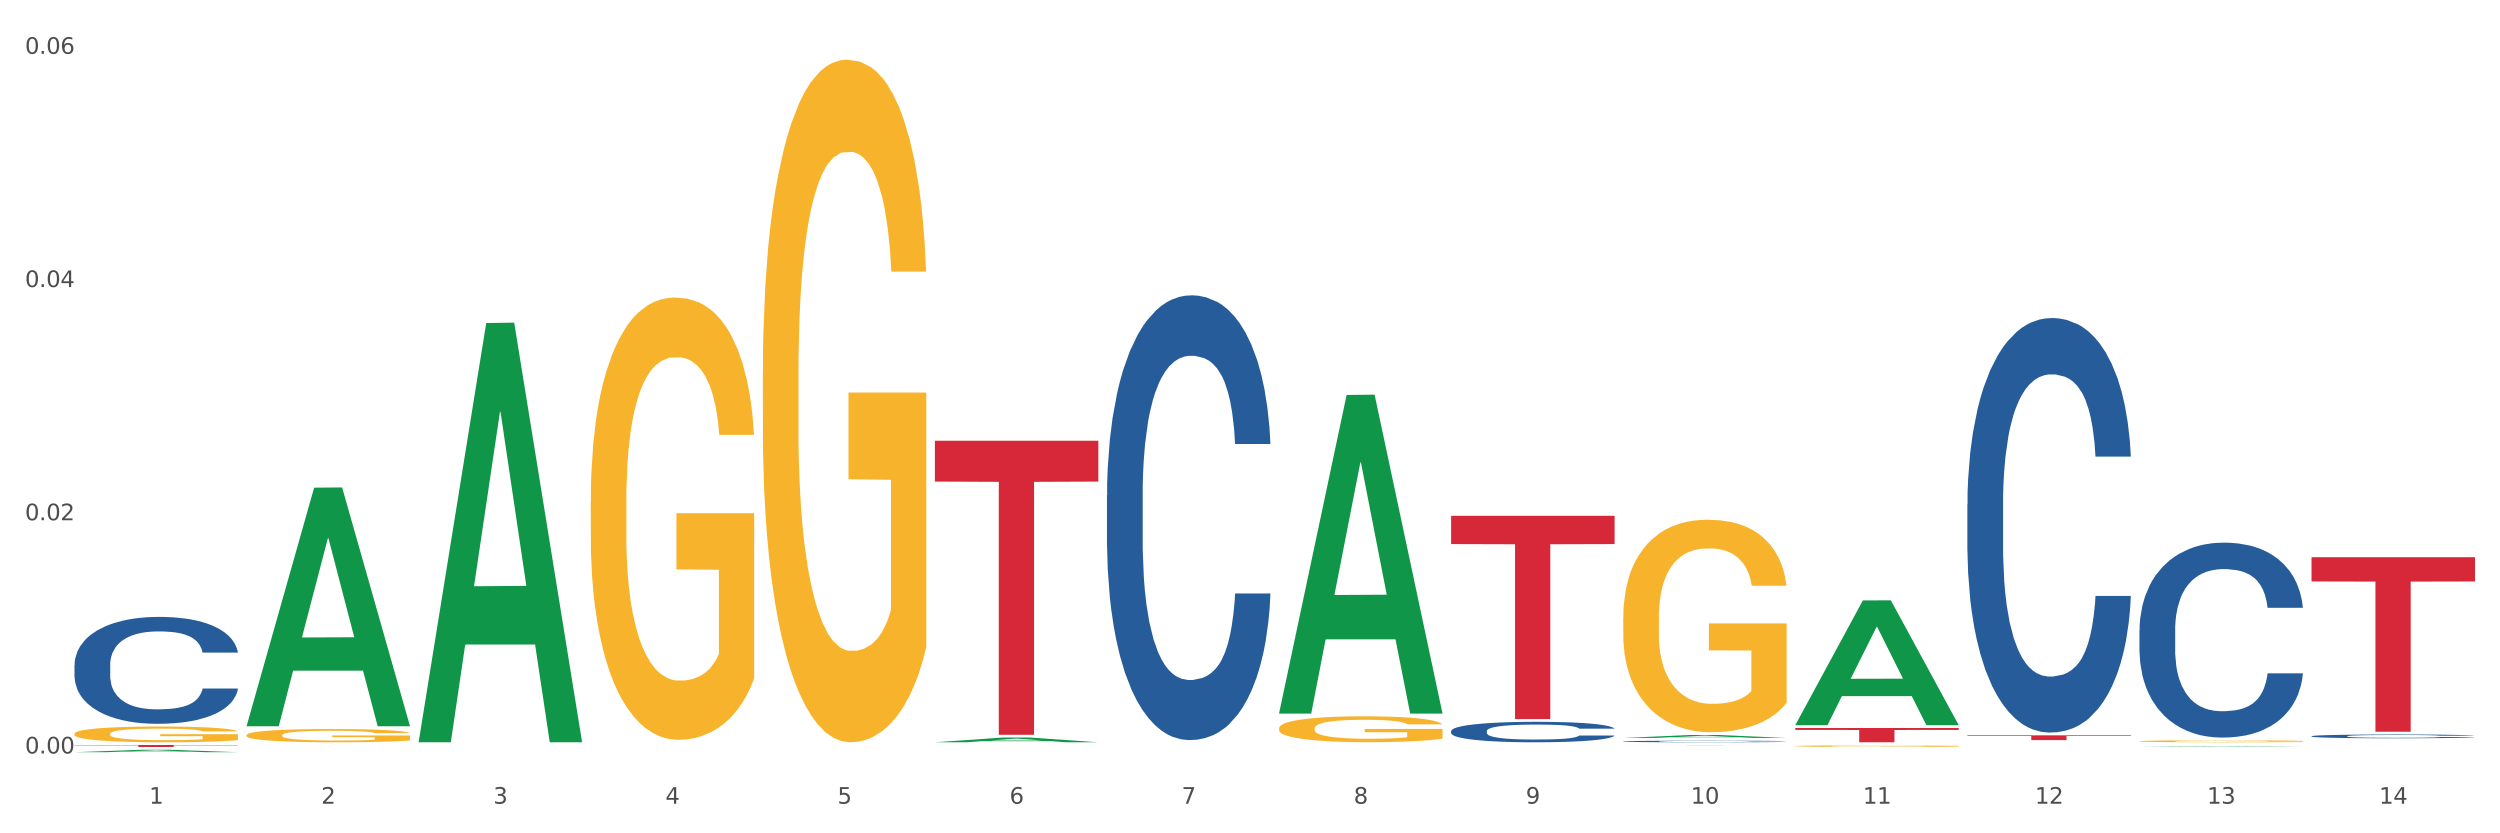 <?xml version="1.0" encoding="utf-8" standalone="no"?>
<!DOCTYPE svg PUBLIC "-//W3C//DTD SVG 1.1//EN"
  "http://www.w3.org/Graphics/SVG/1.1/DTD/svg11.dtd">
<svg xmlns:xlink="http://www.w3.org/1999/xlink" width="1080pt" height="360pt" viewBox="0 0 1080 360" xmlns="http://www.w3.org/2000/svg" version="1.1">
 <rect x="0" y="0" width="1080" height="360" fill="#333333" stroke="none"/>
 <defs>
  <style type="text/css">*{stroke-linejoin: round; stroke-linecap: butt}</style>
 </defs>
 <g id="figure_1">
  <g id="patch_1">
   <path d="M 0 360 
L 1080 360 
L 1080 0 
L 0 0 
z
" style="fill: #ffffff; stroke: #ffffff; stroke-linejoin: miter"/>
  </g>
  <g id="axes_1">
   <g id="matplotlib.axis_1">
    <g id="xtick_1">
     <g id="text_1">
      <!-- 1 -->
      <g style="fill: #4d4d4d" transform="translate(64.432 347.204) scale(0.096 -0.096)">
       <defs>
        <path id="DejaVuSans-31" d="M 794 531 
L 1825 531 
L 1825 4091 
L 703 3866 
L 703 4441 
L 1819 4666 
L 2450 4666 
L 2450 531 
L 3481 531 
L 3481 0 
L 794 0 
L 794 531 
z
" transform="scale(0.016)"/>
       </defs>
       <use xlink:href="#DejaVuSans-31"/>
      </g>
     </g>
    </g>
    <g id="xtick_2">
     <g id="text_2">
      <!-- 2 -->
      <g style="fill: #4d4d4d" transform="translate(138.771 347.204) scale(0.096 -0.096)">
       <defs>
        <path id="DejaVuSans-32" d="M 1228 531 
L 3431 531 
L 3431 0 
L 469 0 
L 469 531 
Q 828 903 1448 1529 
Q 2069 2156 2228 2338 
Q 2531 2678 2651 2914 
Q 2772 3150 2772 3378 
Q 2772 3750 2511 3984 
Q 2250 4219 1831 4219 
Q 1534 4219 1204 4116 
Q 875 4013 500 3803 
L 500 4441 
Q 881 4594 1212 4672 
Q 1544 4750 1819 4750 
Q 2544 4750 2975 4387 
Q 3406 4025 3406 3419 
Q 3406 3131 3298 2873 
Q 3191 2616 2906 2266 
Q 2828 2175 2409 1742 
Q 1991 1309 1228 531 
z
" transform="scale(0.016)"/>
       </defs>
       <use xlink:href="#DejaVuSans-32"/>
      </g>
     </g>
    </g>
    <g id="xtick_3">
     <g id="text_3">
      <!-- 3 -->
      <g style="fill: #4d4d4d" transform="translate(213.109 347.204) scale(0.096 -0.096)">
       <defs>
        <path id="DejaVuSans-33" d="M 2597 2516 
Q 3050 2419 3304 2112 
Q 3559 1806 3559 1356 
Q 3559 666 3084 287 
Q 2609 -91 1734 -91 
Q 1441 -91 1130 -33 
Q 819 25 488 141 
L 488 750 
Q 750 597 1062 519 
Q 1375 441 1716 441 
Q 2309 441 2620 675 
Q 2931 909 2931 1356 
Q 2931 1769 2642 2001 
Q 2353 2234 1838 2234 
L 1294 2234 
L 1294 2753 
L 1863 2753 
Q 2328 2753 2575 2939 
Q 2822 3125 2822 3475 
Q 2822 3834 2567 4026 
Q 2313 4219 1838 4219 
Q 1578 4219 1281 4162 
Q 984 4106 628 3988 
L 628 4550 
Q 988 4650 1302 4700 
Q 1616 4750 1894 4750 
Q 2613 4750 3031 4423 
Q 3450 4097 3450 3541 
Q 3450 3153 3228 2886 
Q 3006 2619 2597 2516 
z
" transform="scale(0.016)"/>
       </defs>
       <use xlink:href="#DejaVuSans-33"/>
      </g>
     </g>
    </g>
    <g id="xtick_4">
     <g id="text_4">
      <!-- 4 -->
      <g style="fill: #4d4d4d" transform="translate(287.448 347.204) scale(0.096 -0.096)">
       <defs>
        <path id="DejaVuSans-34" d="M 2419 4116 
L 825 1625 
L 2419 1625 
L 2419 4116 
z
M 2253 4666 
L 3047 4666 
L 3047 1625 
L 3713 1625 
L 3713 1100 
L 3047 1100 
L 3047 0 
L 2419 0 
L 2419 1100 
L 313 1100 
L 313 1709 
L 2253 4666 
z
" transform="scale(0.016)"/>
       </defs>
       <use xlink:href="#DejaVuSans-34"/>
      </g>
     </g>
    </g>
    <g id="xtick_5">
     <g id="text_5">
      <!-- 5 -->
      <g style="fill: #4d4d4d" transform="translate(361.787 347.204) scale(0.096 -0.096)">
       <defs>
        <path id="DejaVuSans-35" d="M 691 4666 
L 3169 4666 
L 3169 4134 
L 1269 4134 
L 1269 2991 
Q 1406 3038 1543 3061 
Q 1681 3084 1819 3084 
Q 2600 3084 3056 2656 
Q 3513 2228 3513 1497 
Q 3513 744 3044 326 
Q 2575 -91 1722 -91 
Q 1428 -91 1123 -41 
Q 819 9 494 109 
L 494 744 
Q 775 591 1075 516 
Q 1375 441 1709 441 
Q 2250 441 2565 725 
Q 2881 1009 2881 1497 
Q 2881 1984 2565 2268 
Q 2250 2553 1709 2553 
Q 1456 2553 1204 2497 
Q 953 2441 691 2322 
L 691 4666 
z
" transform="scale(0.016)"/>
       </defs>
       <use xlink:href="#DejaVuSans-35"/>
      </g>
     </g>
    </g>
    <g id="xtick_6">
     <g id="text_6">
      <!-- 6 -->
      <g style="fill: #4d4d4d" transform="translate(436.125 347.204) scale(0.096 -0.096)">
       <defs>
        <path id="DejaVuSans-36" d="M 2113 2584 
Q 1688 2584 1439 2293 
Q 1191 2003 1191 1497 
Q 1191 994 1439 701 
Q 1688 409 2113 409 
Q 2538 409 2786 701 
Q 3034 994 3034 1497 
Q 3034 2003 2786 2293 
Q 2538 2584 2113 2584 
z
M 3366 4563 
L 3366 3988 
Q 3128 4100 2886 4159 
Q 2644 4219 2406 4219 
Q 1781 4219 1451 3797 
Q 1122 3375 1075 2522 
Q 1259 2794 1537 2939 
Q 1816 3084 2150 3084 
Q 2853 3084 3261 2657 
Q 3669 2231 3669 1497 
Q 3669 778 3244 343 
Q 2819 -91 2113 -91 
Q 1303 -91 875 529 
Q 447 1150 447 2328 
Q 447 3434 972 4092 
Q 1497 4750 2381 4750 
Q 2619 4750 2861 4703 
Q 3103 4656 3366 4563 
z
" transform="scale(0.016)"/>
       </defs>
       <use xlink:href="#DejaVuSans-36"/>
      </g>
     </g>
    </g>
    <g id="xtick_7">
     <g id="text_7">
      <!-- 7 -->
      <g style="fill: #4d4d4d" transform="translate(510.464 347.204) scale(0.096 -0.096)">
       <defs>
        <path id="DejaVuSans-37" d="M 525 4666 
L 3525 4666 
L 3525 4397 
L 1831 0 
L 1172 0 
L 2766 4134 
L 525 4134 
L 525 4666 
z
" transform="scale(0.016)"/>
       </defs>
       <use xlink:href="#DejaVuSans-37"/>
      </g>
     </g>
    </g>
    <g id="xtick_8">
     <g id="text_8">
      <!-- 8 -->
      <g style="fill: #4d4d4d" transform="translate(584.803 347.204) scale(0.096 -0.096)">
       <defs>
        <path id="DejaVuSans-38" d="M 2034 2216 
Q 1584 2216 1326 1975 
Q 1069 1734 1069 1313 
Q 1069 891 1326 650 
Q 1584 409 2034 409 
Q 2484 409 2743 651 
Q 3003 894 3003 1313 
Q 3003 1734 2745 1975 
Q 2488 2216 2034 2216 
z
M 1403 2484 
Q 997 2584 770 2862 
Q 544 3141 544 3541 
Q 544 4100 942 4425 
Q 1341 4750 2034 4750 
Q 2731 4750 3128 4425 
Q 3525 4100 3525 3541 
Q 3525 3141 3298 2862 
Q 3072 2584 2669 2484 
Q 3125 2378 3379 2068 
Q 3634 1759 3634 1313 
Q 3634 634 3220 271 
Q 2806 -91 2034 -91 
Q 1263 -91 848 271 
Q 434 634 434 1313 
Q 434 1759 690 2068 
Q 947 2378 1403 2484 
z
M 1172 3481 
Q 1172 3119 1398 2916 
Q 1625 2713 2034 2713 
Q 2441 2713 2670 2916 
Q 2900 3119 2900 3481 
Q 2900 3844 2670 4047 
Q 2441 4250 2034 4250 
Q 1625 4250 1398 4047 
Q 1172 3844 1172 3481 
z
" transform="scale(0.016)"/>
       </defs>
       <use xlink:href="#DejaVuSans-38"/>
      </g>
     </g>
    </g>
    <g id="xtick_9">
     <g id="text_9">
      <!-- 9 -->
      <g style="fill: #4d4d4d" transform="translate(659.142 347.204) scale(0.096 -0.096)">
       <defs>
        <path id="DejaVuSans-39" d="M 703 97 
L 703 672 
Q 941 559 1184 500 
Q 1428 441 1663 441 
Q 2288 441 2617 861 
Q 2947 1281 2994 2138 
Q 2813 1869 2534 1725 
Q 2256 1581 1919 1581 
Q 1219 1581 811 2004 
Q 403 2428 403 3163 
Q 403 3881 828 4315 
Q 1253 4750 1959 4750 
Q 2769 4750 3195 4129 
Q 3622 3509 3622 2328 
Q 3622 1225 3098 567 
Q 2575 -91 1691 -91 
Q 1453 -91 1209 -44 
Q 966 3 703 97 
z
M 1959 2075 
Q 2384 2075 2632 2365 
Q 2881 2656 2881 3163 
Q 2881 3666 2632 3958 
Q 2384 4250 1959 4250 
Q 1534 4250 1286 3958 
Q 1038 3666 1038 3163 
Q 1038 2656 1286 2365 
Q 1534 2075 1959 2075 
z
" transform="scale(0.016)"/>
       </defs>
       <use xlink:href="#DejaVuSans-39"/>
      </g>
     </g>
    </g>
    <g id="xtick_10">
     <g id="text_10">
      <!-- 10 -->
      <g style="fill: #4d4d4d" transform="translate(730.426 347.204) scale(0.096 -0.096)">
       <defs>
        <path id="DejaVuSans-30" d="M 2034 4250 
Q 1547 4250 1301 3770 
Q 1056 3291 1056 2328 
Q 1056 1369 1301 889 
Q 1547 409 2034 409 
Q 2525 409 2770 889 
Q 3016 1369 3016 2328 
Q 3016 3291 2770 3770 
Q 2525 4250 2034 4250 
z
M 2034 4750 
Q 2819 4750 3233 4129 
Q 3647 3509 3647 2328 
Q 3647 1150 3233 529 
Q 2819 -91 2034 -91 
Q 1250 -91 836 529 
Q 422 1150 422 2328 
Q 422 3509 836 4129 
Q 1250 4750 2034 4750 
z
" transform="scale(0.016)"/>
       </defs>
       <use xlink:href="#DejaVuSans-31"/>
       <use xlink:href="#DejaVuSans-30" transform="translate(63.623 0)"/>
      </g>
     </g>
    </g>
    <g id="xtick_11">
     <g id="text_11">
      <!-- 11 -->
      <g style="fill: #4d4d4d" transform="translate(804.765 347.204) scale(0.096 -0.096)">
       <use xlink:href="#DejaVuSans-31"/>
       <use xlink:href="#DejaVuSans-31" transform="translate(63.623 0)"/>
      </g>
     </g>
    </g>
    <g id="xtick_12">
     <g id="text_12">
      <!-- 12 -->
      <g style="fill: #4d4d4d" transform="translate(879.104 347.204) scale(0.096 -0.096)">
       <use xlink:href="#DejaVuSans-31"/>
       <use xlink:href="#DejaVuSans-32" transform="translate(63.623 0)"/>
      </g>
     </g>
    </g>
    <g id="xtick_13">
     <g id="text_13">
      <!-- 13 -->
      <g style="fill: #4d4d4d" transform="translate(953.442 347.204) scale(0.096 -0.096)">
       <use xlink:href="#DejaVuSans-31"/>
       <use xlink:href="#DejaVuSans-33" transform="translate(63.623 0)"/>
      </g>
     </g>
    </g>
    <g id="xtick_14">
     <g id="text_14">
      <!-- 14 -->
      <g style="fill: #4d4d4d" transform="translate(1027.781 347.204) scale(0.096 -0.096)">
       <use xlink:href="#DejaVuSans-31"/>
       <use xlink:href="#DejaVuSans-34" transform="translate(63.623 0)"/>
      </g>
     </g>
    </g>
    <g id="xtick_15"/>
    <g id="xtick_16"/>
    <g id="xtick_17"/>
    <g id="xtick_18"/>
    <g id="xtick_19"/>
    <g id="xtick_20"/>
    <g id="xtick_21"/>
    <g id="xtick_22"/>
    <g id="xtick_23"/>
    <g id="xtick_24"/>
    <g id="xtick_25"/>
    <g id="xtick_26"/>
    <g id="xtick_27"/>
   </g>
   <g id="matplotlib.axis_2">
    <g id="ytick_1">
     <g id="text_15">
      <!-- 0.00 -->
      <g style="fill: #4d4d4d" transform="translate(10.8 325.5) scale(0.096 -0.096)">
       <defs>
        <path id="DejaVuSans-2e" d="M 684 794 
L 1344 794 
L 1344 0 
L 684 0 
L 684 794 
z
" transform="scale(0.016)"/>
       </defs>
       <use xlink:href="#DejaVuSans-30"/>
       <use xlink:href="#DejaVuSans-2e" transform="translate(63.623 0)"/>
       <use xlink:href="#DejaVuSans-30" transform="translate(95.41 0)"/>
       <use xlink:href="#DejaVuSans-30" transform="translate(159.033 0)"/>
      </g>
     </g>
    </g>
    <g id="ytick_2">
     <g id="text_16">
      <!-- 0.02 -->
      <g style="fill: #4d4d4d" transform="translate(10.8 224.752) scale(0.096 -0.096)">
       <use xlink:href="#DejaVuSans-30"/>
       <use xlink:href="#DejaVuSans-2e" transform="translate(63.623 0)"/>
       <use xlink:href="#DejaVuSans-30" transform="translate(95.41 0)"/>
       <use xlink:href="#DejaVuSans-32" transform="translate(159.033 0)"/>
      </g>
     </g>
    </g>
    <g id="ytick_3">
     <g id="text_17">
      <!-- 0.04 -->
      <g style="fill: #4d4d4d" transform="translate(10.8 124.005) scale(0.096 -0.096)">
       <use xlink:href="#DejaVuSans-30"/>
       <use xlink:href="#DejaVuSans-2e" transform="translate(63.623 0)"/>
       <use xlink:href="#DejaVuSans-30" transform="translate(95.41 0)"/>
       <use xlink:href="#DejaVuSans-34" transform="translate(159.033 0)"/>
      </g>
     </g>
    </g>
    <g id="ytick_4">
     <g id="text_18">
      <!-- 0.06 -->
      <g style="fill: #4d4d4d" transform="translate(10.8 23.258) scale(0.096 -0.096)">
       <use xlink:href="#DejaVuSans-30"/>
       <use xlink:href="#DejaVuSans-2e" transform="translate(63.623 0)"/>
       <use xlink:href="#DejaVuSans-30" transform="translate(95.41 0)"/>
       <use xlink:href="#DejaVuSans-36" transform="translate(159.033 0)"/>
      </g>
     </g>
    </g>
    <g id="ytick_5"/>
    <g id="ytick_6"/>
    <g id="ytick_7"/>
   </g>
   <g id="PolyCollection_1">
    <path d="M 32.175 324.948 
L 32.248 324.947 
L 61.37 323.894 
L 73.456 323.893 
L 102.797 324.95 
L 88.818 324.95 
L 82.484 324.703 
L 52.415 324.703 
L 52.197 324.707 
L 46.081 324.95 
L 32.175 324.95 
L 32.175 324.948 
L 56.201 324.556 
L 78.698 324.555 
L 67.559 324.118 
L 67.413 324.116 
L 67.267 324.119 
L 56.128 324.555 
L 56.201 324.556 
L 32.175 324.948 
z
" clip-path="url(#paf573fba82)" style="fill: #109648"/>
    <path d="M 329.53 162.037 
L 329.613 161.768 
L 329.613 152.072 
L 329.78 143.723 
L 330.614 123.524 
L 331.864 106.826 
L 332.782 97.938 
L 333.699 90.666 
L 334.783 83.395 
L 336.117 75.854 
L 338.535 64.811 
L 340.036 59.156 
L 341.87 53.23 
L 345.205 44.612 
L 347.623 39.764 
L 350.124 35.724 
L 354.21 30.877 
L 356.878 28.722 
L 359.713 27.106 
L 363.131 26.029 
L 365.716 25.759 
L 371.386 26.567 
L 376.222 28.991 
L 378.557 30.877 
L 381.558 34.109 
L 383.142 36.263 
L 385.727 40.572 
L 388.395 46.228 
L 390.23 51.076 
L 392.981 60.233 
L 395.066 69.39 
L 396.983 80.701 
L 397.984 88.512 
L 398.734 95.783 
L 399.401 104.132 
L 400.068 117.329 
L 385.06 117.329 
L 384.476 107.903 
L 383.559 99.015 
L 382.225 90.397 
L 381.058 85.011 
L 379.057 78.277 
L 377.222 73.968 
L 375.305 70.736 
L 372.97 68.043 
L 371.136 66.697 
L 368.551 65.619 
L 363.465 65.889 
L 360.046 68.043 
L 357.712 70.736 
L 356.211 73.16 
L 354.877 75.854 
L 353.376 79.624 
L 351.625 85.28 
L 350.375 90.397 
L 349.124 96.861 
L 348.123 103.325 
L 347.206 110.866 
L 346.456 118.945 
L 345.872 127.294 
L 345.372 137.529 
L 344.955 154.496 
L 344.955 191.393 
L 345.122 199.742 
L 345.539 210.784 
L 346.039 219.133 
L 346.873 229.098 
L 347.623 235.831 
L 349.04 245.527 
L 350.625 253.607 
L 351.875 258.724 
L 353.126 263.033 
L 355.294 268.958 
L 357.712 273.806 
L 359.796 276.768 
L 362.631 279.462 
L 364.549 280.539 
L 366.216 281.078 
L 370.302 281.078 
L 373.22 280.27 
L 376.472 278.384 
L 378.973 275.96 
L 381.058 272.998 
L 383.392 268.15 
L 384.893 263.572 
L 384.893 207.283 
L 366.55 207.014 
L 366.55 169.578 
L 400.152 169.578 
L 400.152 279.462 
L 398.734 285.117 
L 397.15 290.235 
L 395.482 294.813 
L 392.981 300.469 
L 389.979 305.855 
L 387.311 309.626 
L 384.476 312.858 
L 381.141 315.82 
L 376.806 318.514 
L 374.137 319.591 
L 370.802 320.399 
L 366.884 320.668 
L 363.465 320.129 
L 360.13 318.783 
L 356.628 316.359 
L 353.209 312.858 
L 350.625 309.357 
L 348.04 305.047 
L 345.288 299.392 
L 343.121 294.005 
L 341.453 289.157 
L 339.619 282.963 
L 337.618 274.883 
L 336.117 267.611 
L 334.783 260.07 
L 333.365 250.375 
L 332.365 242.026 
L 331.364 231.522 
L 330.781 223.712 
L 330.113 211.592 
L 329.613 194.625 
L 329.53 162.037 
z
" clip-path="url(#paf573fba82)" style="fill: #f7b32b"/>
    <path d="M 552.546 314.616 
L 552.629 314.606 
L 552.629 314.238 
L 552.796 313.922 
L 553.63 313.155 
L 554.881 312.522 
L 555.798 312.185 
L 556.715 311.909 
L 557.799 311.633 
L 559.133 311.347 
L 561.551 310.928 
L 563.052 310.714 
L 564.886 310.489 
L 568.221 310.162 
L 570.639 309.978 
L 573.141 309.825 
L 577.226 309.641 
L 579.894 309.56 
L 582.729 309.498 
L 586.148 309.457 
L 588.732 309.447 
L 594.402 309.478 
L 599.238 309.57 
L 601.573 309.641 
L 604.574 309.764 
L 606.158 309.846 
L 608.743 310.009 
L 611.411 310.224 
L 613.246 310.407 
L 615.997 310.755 
L 618.082 311.102 
L 619.999 311.531 
L 621 311.827 
L 621.75 312.103 
L 622.417 312.42 
L 623.084 312.921 
L 608.076 312.921 
L 607.493 312.563 
L 606.575 312.226 
L 605.241 311.899 
L 604.074 311.695 
L 602.073 311.439 
L 600.239 311.276 
L 598.321 311.153 
L 595.986 311.051 
L 594.152 311 
L 591.567 310.959 
L 586.481 310.969 
L 583.063 311.051 
L 580.728 311.153 
L 579.227 311.245 
L 577.893 311.347 
L 576.392 311.49 
L 574.641 311.705 
L 573.391 311.899 
L 572.14 312.144 
L 571.139 312.389 
L 570.222 312.675 
L 569.472 312.982 
L 568.888 313.298 
L 568.388 313.687 
L 567.971 314.33 
L 567.971 315.73 
L 568.138 316.047 
L 568.555 316.465 
L 569.055 316.782 
L 569.889 317.16 
L 570.639 317.415 
L 572.057 317.783 
L 573.641 318.09 
L 574.891 318.284 
L 576.142 318.447 
L 578.31 318.672 
L 580.728 318.856 
L 582.812 318.968 
L 585.647 319.07 
L 587.565 319.111 
L 589.233 319.132 
L 593.318 319.132 
L 596.236 319.101 
L 599.488 319.03 
L 601.99 318.938 
L 604.074 318.825 
L 606.409 318.641 
L 607.909 318.468 
L 607.909 316.333 
L 589.566 316.322 
L 589.566 314.902 
L 623.168 314.902 
L 623.168 319.07 
L 621.75 319.285 
L 620.166 319.479 
L 618.499 319.653 
L 615.997 319.867 
L 612.996 320.072 
L 610.327 320.215 
L 607.493 320.337 
L 604.157 320.45 
L 599.822 320.552 
L 597.154 320.593 
L 593.818 320.623 
L 589.9 320.633 
L 586.481 320.613 
L 583.146 320.562 
L 579.644 320.47 
L 576.226 320.337 
L 573.641 320.204 
L 571.056 320.041 
L 568.305 319.826 
L 566.137 319.622 
L 564.469 319.438 
L 562.635 319.203 
L 560.634 318.897 
L 559.133 318.621 
L 557.799 318.335 
L 556.381 317.967 
L 555.381 317.65 
L 554.38 317.252 
L 553.797 316.956 
L 553.13 316.496 
L 552.629 315.852 
L 552.546 314.616 
z
" clip-path="url(#paf573fba82)" style="fill: #f7b32b"/>
    <path d="M 701.223 266.947 
L 701.307 266.863 
L 701.307 263.845 
L 701.474 261.246 
L 702.307 254.958 
L 703.558 249.76 
L 704.475 246.993 
L 705.392 244.729 
L 706.476 242.466 
L 707.81 240.118 
L 710.228 236.681 
L 711.729 234.92 
L 713.563 233.076 
L 716.899 230.393 
L 719.317 228.884 
L 721.818 227.626 
L 725.903 226.117 
L 728.572 225.447 
L 731.406 224.944 
L 734.825 224.608 
L 737.41 224.524 
L 743.08 224.776 
L 747.915 225.53 
L 750.25 226.117 
L 753.252 227.123 
L 754.836 227.794 
L 757.421 229.135 
L 760.089 230.896 
L 761.923 232.405 
L 764.675 235.256 
L 766.759 238.106 
L 768.677 241.627 
L 769.677 244.059 
L 770.428 246.322 
L 771.095 248.921 
L 771.762 253.03 
L 756.754 253.03 
L 756.17 250.095 
L 755.253 247.328 
L 753.919 244.646 
L 752.751 242.969 
L 750.75 240.873 
L 748.916 239.531 
L 746.998 238.525 
L 744.664 237.687 
L 742.829 237.268 
L 740.245 236.932 
L 735.159 237.016 
L 731.74 237.687 
L 729.405 238.525 
L 727.905 239.28 
L 726.571 240.118 
L 725.07 241.292 
L 723.319 243.053 
L 722.068 244.646 
L 720.817 246.658 
L 719.817 248.67 
L 718.9 251.017 
L 718.149 253.533 
L 717.566 256.132 
L 717.065 259.317 
L 716.648 264.599 
L 716.648 276.085 
L 716.815 278.684 
L 717.232 282.122 
L 717.732 284.721 
L 718.566 287.823 
L 719.317 289.919 
L 720.734 292.937 
L 722.318 295.452 
L 723.569 297.045 
L 724.82 298.386 
L 726.987 300.231 
L 729.405 301.74 
L 731.49 302.662 
L 734.325 303.5 
L 736.242 303.836 
L 737.91 304.003 
L 741.996 304.003 
L 744.914 303.752 
L 748.166 303.165 
L 750.667 302.411 
L 752.751 301.488 
L 755.086 299.979 
L 756.587 298.554 
L 756.587 281.032 
L 738.244 280.948 
L 738.244 269.294 
L 771.845 269.294 
L 771.845 303.5 
L 770.428 305.261 
L 768.844 306.854 
L 767.176 308.279 
L 764.675 310.04 
L 761.673 311.717 
L 759.005 312.89 
L 756.17 313.896 
L 752.835 314.819 
L 748.499 315.657 
L 745.831 315.992 
L 742.496 316.244 
L 738.577 316.328 
L 735.159 316.16 
L 731.823 315.741 
L 728.321 314.986 
L 724.903 313.896 
L 722.318 312.807 
L 719.733 311.465 
L 716.982 309.704 
L 714.814 308.028 
L 713.147 306.519 
L 711.312 304.59 
L 709.311 302.075 
L 707.81 299.812 
L 706.476 297.464 
L 705.059 294.446 
L 704.058 291.847 
L 703.058 288.577 
L 702.474 286.146 
L 701.807 282.373 
L 701.307 277.091 
L 701.223 266.947 
z
" clip-path="url(#paf573fba82)" style="fill: #f7b32b"/>
    <path d="M 998.578 240.711 
L 1069.2 240.711 
L 1069.2 251.19 
L 1041.42 251.261 
L 1041.42 316.118 
L 1026.191 316.118 
L 1026.191 251.261 
L 998.578 251.19 
L 998.578 240.782 
L 998.578 240.711 
z
" clip-path="url(#paf573fba82)" style="fill: #d62839"/>
    <path d="M 775.562 314.482 
L 846.184 314.482 
L 846.184 315.341 
L 818.404 315.347 
L 818.404 320.668 
L 803.175 320.668 
L 803.175 315.347 
L 775.562 315.341 
L 775.562 314.487 
L 775.562 314.482 
z
" clip-path="url(#paf573fba82)" style="fill: #d62839"/>
    <path d="M 701.223 321.852 
L 771.845 321.852 
L 771.845 321.86 
L 744.065 321.86 
L 744.065 321.909 
L 728.836 321.909 
L 728.836 321.86 
L 701.223 321.86 
L 701.223 321.853 
L 701.223 321.852 
z
" clip-path="url(#paf573fba82)" style="fill: #d62839"/>
    <path d="M 626.885 222.838 
L 697.506 222.838 
L 697.506 235.04 
L 669.726 235.123 
L 669.726 310.642 
L 654.497 310.642 
L 654.497 235.123 
L 626.885 235.04 
L 626.885 222.921 
L 626.885 222.838 
z
" clip-path="url(#paf573fba82)" style="fill: #d62839"/>
    <path d="M 403.869 190.385 
L 474.49 190.385 
L 474.49 208.042 
L 446.71 208.161 
L 446.71 317.441 
L 431.481 317.441 
L 431.481 208.161 
L 403.869 208.042 
L 403.869 190.504 
L 403.869 190.385 
z
" clip-path="url(#paf573fba82)" style="fill: #d62839"/>
    <path d="M 32.175 321.852 
L 102.797 321.852 
L 102.797 321.971 
L 75.017 321.972 
L 75.017 322.708 
L 59.788 322.708 
L 59.788 321.972 
L 32.175 321.971 
L 32.175 321.853 
L 32.175 321.852 
z
" clip-path="url(#paf573fba82)" style="fill: #d62839"/>
    <path d="M 775.562 322.291 
L 775.645 322.29 
L 775.645 322.268 
L 775.812 322.249 
L 776.646 322.203 
L 777.897 322.165 
L 778.814 322.145 
L 779.731 322.128 
L 780.815 322.111 
L 782.149 322.094 
L 784.567 322.069 
L 786.068 322.056 
L 787.902 322.043 
L 791.237 322.023 
L 793.655 322.012 
L 796.157 322.003 
L 800.242 321.992 
L 802.91 321.987 
L 805.745 321.983 
L 809.164 321.981 
L 811.748 321.98 
L 817.418 321.982 
L 822.254 321.988 
L 824.589 321.992 
L 827.59 321.999 
L 829.175 322.004 
L 831.759 322.014 
L 834.427 322.027 
L 836.262 322.038 
L 839.013 322.059 
L 841.098 322.08 
L 843.015 322.105 
L 844.016 322.123 
L 844.766 322.14 
L 845.433 322.159 
L 846.1 322.189 
L 831.092 322.189 
L 830.509 322.167 
L 829.592 322.147 
L 828.257 322.127 
L 827.09 322.115 
L 825.089 322.1 
L 823.255 322.09 
L 821.337 322.083 
L 819.002 322.076 
L 817.168 322.073 
L 814.583 322.071 
L 809.497 322.072 
L 806.079 322.076 
L 803.744 322.083 
L 802.243 322.088 
L 800.909 322.094 
L 799.408 322.103 
L 797.657 322.116 
L 796.407 322.127 
L 795.156 322.142 
L 794.156 322.157 
L 793.238 322.174 
L 792.488 322.192 
L 791.904 322.211 
L 791.404 322.235 
L 790.987 322.273 
L 790.987 322.357 
L 791.154 322.376 
L 791.571 322.402 
L 792.071 322.421 
L 792.905 322.443 
L 793.655 322.459 
L 795.073 322.481 
L 796.657 322.499 
L 797.908 322.511 
L 799.158 322.521 
L 801.326 322.534 
L 803.744 322.545 
L 805.829 322.552 
L 808.663 322.558 
L 810.581 322.56 
L 812.249 322.562 
L 816.334 322.562 
L 819.253 322.56 
L 822.504 322.555 
L 825.006 322.55 
L 827.09 322.543 
L 829.425 322.532 
L 830.926 322.522 
L 830.926 322.394 
L 812.582 322.393 
L 812.582 322.308 
L 846.184 322.308 
L 846.184 322.558 
L 844.766 322.571 
L 843.182 322.582 
L 841.515 322.593 
L 839.013 322.606 
L 836.012 322.618 
L 833.344 322.627 
L 830.509 322.634 
L 827.174 322.641 
L 822.838 322.647 
L 820.17 322.649 
L 816.835 322.651 
L 812.916 322.652 
L 809.497 322.651 
L 806.162 322.647 
L 802.66 322.642 
L 799.242 322.634 
L 796.657 322.626 
L 794.072 322.616 
L 791.321 322.603 
L 789.153 322.591 
L 787.485 322.58 
L 785.651 322.566 
L 783.65 322.548 
L 782.149 322.531 
L 780.815 322.514 
L 779.398 322.492 
L 778.397 322.473 
L 777.396 322.449 
L 776.813 322.431 
L 776.146 322.403 
L 775.645 322.365 
L 775.562 322.291 
z
" clip-path="url(#paf573fba82)" style="fill: #f7b32b"/>
    <path d="M 32.175 317.007 
L 32.258 317.001 
L 32.258 316.777 
L 32.425 316.585 
L 33.259 316.119 
L 34.51 315.733 
L 35.427 315.528 
L 36.344 315.36 
L 37.428 315.193 
L 38.762 315.019 
L 41.18 314.764 
L 42.681 314.633 
L 44.515 314.497 
L 47.85 314.298 
L 50.268 314.186 
L 52.77 314.093 
L 56.855 313.981 
L 59.523 313.931 
L 62.358 313.894 
L 65.777 313.869 
L 68.361 313.863 
L 74.031 313.881 
L 78.867 313.937 
L 81.202 313.981 
L 84.203 314.055 
L 85.788 314.105 
L 88.372 314.204 
L 91.04 314.335 
L 92.875 314.447 
L 95.626 314.658 
L 97.711 314.869 
L 99.628 315.13 
L 100.629 315.311 
L 101.379 315.478 
L 102.046 315.671 
L 102.713 315.976 
L 87.705 315.976 
L 87.122 315.758 
L 86.204 315.553 
L 84.87 315.354 
L 83.703 315.23 
L 81.702 315.075 
L 79.868 314.975 
L 77.95 314.9 
L 75.615 314.838 
L 73.781 314.807 
L 71.196 314.782 
L 66.11 314.789 
L 62.692 314.838 
L 60.357 314.9 
L 58.856 314.956 
L 57.522 315.019 
L 56.021 315.106 
L 54.27 315.236 
L 53.02 315.354 
L 51.769 315.503 
L 50.768 315.653 
L 49.851 315.827 
L 49.101 316.013 
L 48.517 316.206 
L 48.017 316.442 
L 47.6 316.833 
L 47.6 317.685 
L 47.767 317.878 
L 48.184 318.132 
L 48.684 318.325 
L 49.518 318.555 
L 50.268 318.71 
L 51.686 318.934 
L 53.27 319.121 
L 54.52 319.239 
L 55.771 319.338 
L 57.939 319.475 
L 60.357 319.587 
L 62.441 319.655 
L 65.276 319.717 
L 67.194 319.742 
L 68.862 319.754 
L 72.947 319.754 
L 75.865 319.736 
L 79.117 319.692 
L 81.619 319.636 
L 83.703 319.568 
L 86.038 319.456 
L 87.538 319.35 
L 87.538 318.052 
L 69.195 318.045 
L 69.195 317.181 
L 102.797 317.181 
L 102.797 319.717 
L 101.379 319.848 
L 99.795 319.966 
L 98.128 320.071 
L 95.626 320.202 
L 92.625 320.326 
L 89.956 320.413 
L 87.122 320.488 
L 83.786 320.556 
L 79.451 320.618 
L 76.783 320.643 
L 73.447 320.662 
L 69.529 320.668 
L 66.11 320.656 
L 62.775 320.625 
L 59.273 320.569 
L 55.855 320.488 
L 53.27 320.407 
L 50.685 320.308 
L 47.934 320.177 
L 45.766 320.053 
L 44.098 319.941 
L 42.264 319.798 
L 40.263 319.612 
L 38.762 319.444 
L 37.428 319.27 
L 36.01 319.046 
L 35.01 318.853 
L 34.009 318.611 
L 33.426 318.431 
L 32.759 318.151 
L 32.258 317.759 
L 32.175 317.007 
z
" clip-path="url(#paf573fba82)" style="fill: #f7b32b"/>
    <path d="M 924.24 320.21 
L 924.323 320.21 
L 924.323 320.182 
L 924.49 320.158 
L 925.323 320.099 
L 926.574 320.051 
L 927.491 320.025 
L 928.408 320.004 
L 929.492 319.983 
L 930.826 319.962 
L 933.244 319.93 
L 934.745 319.914 
L 936.58 319.896 
L 939.915 319.872 
L 942.333 319.858 
L 944.834 319.846 
L 948.92 319.832 
L 951.588 319.826 
L 954.423 319.821 
L 957.841 319.818 
L 960.426 319.817 
L 966.096 319.819 
L 970.932 319.826 
L 973.266 319.832 
L 976.268 319.841 
L 977.852 319.847 
L 980.437 319.86 
L 983.105 319.876 
L 984.939 319.89 
L 987.691 319.917 
L 989.775 319.943 
L 991.693 319.976 
L 992.693 319.998 
L 993.444 320.019 
L 994.111 320.043 
L 994.778 320.081 
L 979.77 320.081 
L 979.186 320.054 
L 978.269 320.029 
L 976.935 320.004 
L 975.768 319.988 
L 973.766 319.969 
L 971.932 319.956 
L 970.014 319.947 
L 967.68 319.939 
L 965.845 319.935 
L 963.261 319.932 
L 958.175 319.933 
L 954.756 319.939 
L 952.422 319.947 
L 950.921 319.954 
L 949.587 319.962 
L 948.086 319.973 
L 946.335 319.989 
L 945.084 320.004 
L 943.834 320.022 
L 942.833 320.041 
L 941.916 320.063 
L 941.165 320.086 
L 940.582 320.11 
L 940.081 320.14 
L 939.665 320.189 
L 939.665 320.295 
L 939.831 320.319 
L 940.248 320.351 
L 940.749 320.375 
L 941.582 320.404 
L 942.333 320.423 
L 943.75 320.451 
L 945.334 320.475 
L 946.585 320.489 
L 947.836 320.502 
L 950.004 320.519 
L 952.422 320.533 
L 954.506 320.541 
L 957.341 320.549 
L 959.259 320.552 
L 960.926 320.554 
L 965.012 320.554 
L 967.93 320.552 
L 971.182 320.546 
L 973.683 320.539 
L 975.768 320.531 
L 978.102 320.517 
L 979.603 320.503 
L 979.603 320.341 
L 961.26 320.34 
L 961.26 320.232 
L 994.861 320.232 
L 994.861 320.549 
L 993.444 320.566 
L 991.86 320.58 
L 990.192 320.593 
L 987.691 320.61 
L 984.689 320.625 
L 982.021 320.636 
L 979.186 320.646 
L 975.851 320.654 
L 971.515 320.662 
L 968.847 320.665 
L 965.512 320.667 
L 961.593 320.668 
L 958.175 320.667 
L 954.84 320.663 
L 951.338 320.656 
L 947.919 320.646 
L 945.334 320.635 
L 942.75 320.623 
L 939.998 320.607 
L 937.83 320.591 
L 936.163 320.577 
L 934.328 320.559 
L 932.327 320.536 
L 930.826 320.515 
L 929.492 320.493 
L 928.075 320.465 
L 927.074 320.441 
L 926.074 320.411 
L 925.49 320.388 
L 924.823 320.353 
L 924.323 320.304 
L 924.24 320.21 
z
" clip-path="url(#paf573fba82)" style="fill: #f7b32b"/>
    <path d="M 32.175 287.247 
L 32.258 287.205 
L 32.258 286.024 
L 32.509 284.421 
L 33.427 281.469 
L 34.596 279.234 
L 36.599 276.619 
L 37.684 275.522 
L 39.104 274.299 
L 42.025 272.317 
L 45.364 270.63 
L 47.702 269.702 
L 49.455 269.112 
L 53.378 268.057 
L 55.632 267.594 
L 57.969 267.214 
L 59.973 266.961 
L 63.312 266.666 
L 65.983 266.539 
L 69.072 266.497 
L 71.66 266.539 
L 75.082 266.708 
L 80.091 267.214 
L 82.011 267.509 
L 84.599 268.015 
L 87.27 268.69 
L 89.44 269.365 
L 91.945 270.335 
L 94.533 271.6 
L 97.037 273.203 
L 98.79 274.679 
L 100.209 276.239 
L 101.461 278.137 
L 102.379 280.204 
L 102.797 281.933 
L 87.52 281.933 
L 87.103 280.372 
L 86.268 278.685 
L 85.434 277.547 
L 84.515 276.619 
L 83.096 275.565 
L 81.844 274.89 
L 79.757 274.088 
L 77.837 273.582 
L 76.251 273.287 
L 74.331 273.034 
L 70.241 272.781 
L 67.319 272.781 
L 65.482 272.865 
L 63.229 273.076 
L 61.309 273.371 
L 59.055 273.878 
L 57.302 274.426 
L 55.549 275.143 
L 54.547 275.649 
L 53.044 276.577 
L 52.043 277.336 
L 50.707 278.643 
L 49.956 279.571 
L 48.62 281.975 
L 48.036 283.746 
L 47.785 284.969 
L 47.618 286.319 
L 47.618 292.898 
L 48.119 295.851 
L 48.537 297.116 
L 49.204 298.55 
L 50.457 300.405 
L 52.293 302.219 
L 54.213 303.526 
L 55.799 304.328 
L 57.302 304.918 
L 58.804 305.382 
L 60.641 305.804 
L 62.143 306.057 
L 64.397 306.31 
L 67.069 306.436 
L 69.155 306.436 
L 73.413 306.225 
L 75.333 306.015 
L 77.169 305.719 
L 79.173 305.255 
L 80.759 304.749 
L 81.677 304.37 
L 83.18 303.568 
L 84.348 302.725 
L 85.35 301.755 
L 86.018 300.911 
L 86.769 299.646 
L 87.353 298.212 
L 87.52 297.453 
L 102.797 297.453 
L 102.463 298.971 
L 101.879 300.448 
L 100.71 302.43 
L 99.792 303.568 
L 98.372 304.96 
L 96.87 306.141 
L 94.783 307.449 
L 92.863 308.419 
L 90.86 309.262 
L 88.689 310.021 
L 84.766 311.076 
L 83.347 311.371 
L 80.341 311.877 
L 78.004 312.172 
L 74.581 312.467 
L 71.075 312.636 
L 67.402 312.678 
L 64.147 312.594 
L 60.557 312.341 
L 58.303 312.088 
L 55.799 311.708 
L 52.877 311.118 
L 50.123 310.401 
L 47.535 309.557 
L 45.114 308.587 
L 42.86 307.491 
L 39.938 305.677 
L 37.768 303.906 
L 36.182 302.261 
L 35.097 300.869 
L 34.011 299.098 
L 33.427 297.875 
L 32.509 294.923 
L 32.175 292.181 
L 32.175 287.247 
z
" clip-path="url(#paf573fba82)" style="fill: #255c99"/>
    <path d="M 478.207 213.912 
L 478.291 213.736 
L 478.291 208.823 
L 478.541 202.155 
L 479.459 189.872 
L 480.628 180.572 
L 482.632 169.693 
L 483.717 165.13 
L 485.136 160.042 
L 488.058 151.794 
L 491.397 144.775 
L 493.734 140.915 
L 495.487 138.458 
L 499.41 134.071 
L 501.664 132.141 
L 504.002 130.562 
L 506.005 129.509 
L 509.344 128.281 
L 512.016 127.754 
L 515.104 127.579 
L 517.692 127.754 
L 521.115 128.456 
L 526.123 130.562 
L 528.043 131.79 
L 530.631 133.896 
L 533.302 136.704 
L 535.473 139.511 
L 537.977 143.547 
L 540.565 148.811 
L 543.069 155.479 
L 544.822 161.621 
L 546.241 168.113 
L 547.493 176.01 
L 548.412 184.608 
L 548.829 191.802 
L 533.553 191.802 
L 533.135 185.31 
L 532.301 178.291 
L 531.466 173.553 
L 530.548 169.693 
L 529.128 165.306 
L 527.876 162.498 
L 525.789 159.164 
L 523.869 157.058 
L 522.283 155.83 
L 520.363 154.777 
L 516.273 153.724 
L 513.351 153.724 
L 511.515 154.075 
L 509.261 154.953 
L 507.341 156.181 
L 505.087 158.287 
L 503.334 160.568 
L 501.581 163.551 
L 500.579 165.657 
L 499.077 169.517 
L 498.075 172.676 
L 496.739 178.115 
L 495.988 181.976 
L 494.652 191.978 
L 494.068 199.348 
L 493.818 204.436 
L 493.651 210.051 
L 493.651 237.425 
L 494.151 249.708 
L 494.569 254.973 
L 495.237 260.939 
L 496.489 268.66 
L 498.325 276.205 
L 500.245 281.645 
L 501.831 284.979 
L 503.334 287.435 
L 504.837 289.365 
L 506.673 291.12 
L 508.176 292.173 
L 510.429 293.226 
L 513.101 293.752 
L 515.188 293.752 
L 519.445 292.875 
L 521.365 291.997 
L 523.202 290.769 
L 525.205 288.839 
L 526.791 286.733 
L 527.709 285.154 
L 529.212 281.82 
L 530.381 278.311 
L 531.382 274.275 
L 532.05 270.765 
L 532.801 265.501 
L 533.386 259.535 
L 533.553 256.376 
L 548.829 256.376 
L 548.495 262.693 
L 547.911 268.835 
L 546.742 277.082 
L 545.824 281.82 
L 544.405 287.611 
L 542.902 292.524 
L 540.815 297.964 
L 538.895 301.999 
L 536.892 305.509 
L 534.721 308.667 
L 530.798 313.054 
L 529.379 314.283 
L 526.374 316.388 
L 524.036 317.617 
L 520.614 318.845 
L 517.108 319.547 
L 513.435 319.722 
L 510.179 319.371 
L 506.59 318.318 
L 504.336 317.266 
L 501.831 315.686 
L 498.91 313.23 
L 496.155 310.247 
L 493.567 306.737 
L 491.146 302.701 
L 488.892 298.139 
L 485.971 290.594 
L 483.8 283.224 
L 482.214 276.38 
L 481.129 270.59 
L 480.044 263.22 
L 479.459 258.131 
L 478.541 245.848 
L 478.207 234.442 
L 478.207 213.912 
z
" clip-path="url(#paf573fba82)" style="fill: #255c99"/>
    <path d="M 626.885 315.799 
L 626.968 315.791 
L 626.968 315.565 
L 627.219 315.258 
L 628.137 314.693 
L 629.306 314.265 
L 631.309 313.765 
L 632.394 313.555 
L 633.813 313.32 
L 636.735 312.941 
L 640.074 312.618 
L 642.411 312.44 
L 644.164 312.327 
L 648.088 312.125 
L 650.342 312.037 
L 652.679 311.964 
L 654.683 311.916 
L 658.022 311.859 
L 660.693 311.835 
L 663.782 311.827 
L 666.369 311.835 
L 669.792 311.867 
L 674.801 311.964 
L 676.721 312.02 
L 679.308 312.117 
L 681.98 312.247 
L 684.15 312.376 
L 686.654 312.561 
L 689.242 312.804 
L 691.747 313.111 
L 693.5 313.393 
L 694.919 313.692 
L 696.171 314.055 
L 697.089 314.451 
L 697.506 314.782 
L 682.23 314.782 
L 681.813 314.483 
L 680.978 314.16 
L 680.143 313.942 
L 679.225 313.765 
L 677.806 313.563 
L 676.554 313.433 
L 674.467 313.28 
L 672.547 313.183 
L 670.961 313.127 
L 669.041 313.078 
L 664.95 313.03 
L 662.029 313.03 
L 660.192 313.046 
L 657.938 313.086 
L 656.018 313.143 
L 653.764 313.24 
L 652.011 313.345 
L 650.258 313.482 
L 649.257 313.579 
L 647.754 313.756 
L 646.752 313.902 
L 645.417 314.152 
L 644.665 314.33 
L 643.33 314.79 
L 642.745 315.129 
L 642.495 315.363 
L 642.328 315.622 
L 642.328 316.881 
L 642.829 317.446 
L 643.246 317.689 
L 643.914 317.963 
L 645.166 318.318 
L 647.003 318.666 
L 648.923 318.916 
L 650.509 319.069 
L 652.011 319.182 
L 653.514 319.271 
L 655.35 319.352 
L 656.853 319.4 
L 659.107 319.449 
L 661.778 319.473 
L 663.865 319.473 
L 668.122 319.433 
L 670.042 319.392 
L 671.879 319.336 
L 673.882 319.247 
L 675.468 319.15 
L 676.387 319.077 
L 677.889 318.924 
L 679.058 318.763 
L 680.06 318.577 
L 680.728 318.415 
L 681.479 318.173 
L 682.063 317.899 
L 682.23 317.753 
L 697.506 317.753 
L 697.173 318.044 
L 696.588 318.327 
L 695.42 318.706 
L 694.501 318.924 
L 693.082 319.19 
L 691.58 319.417 
L 689.493 319.667 
L 687.573 319.853 
L 685.569 320.014 
L 683.399 320.159 
L 679.475 320.361 
L 678.056 320.418 
L 675.051 320.515 
L 672.714 320.571 
L 669.291 320.628 
L 665.785 320.66 
L 662.112 320.668 
L 658.856 320.652 
L 655.267 320.604 
L 653.013 320.555 
L 650.509 320.482 
L 647.587 320.369 
L 644.832 320.232 
L 642.244 320.071 
L 639.824 319.885 
L 637.57 319.675 
L 634.648 319.328 
L 632.478 318.989 
L 630.892 318.674 
L 629.806 318.407 
L 628.721 318.068 
L 628.137 317.834 
L 627.219 317.269 
L 626.885 316.744 
L 626.885 315.799 
z
" clip-path="url(#paf573fba82)" style="fill: #255c99"/>
    <path d="M 701.223 320.29 
L 701.307 320.289 
L 701.307 320.272 
L 701.557 320.248 
L 702.476 320.204 
L 703.644 320.171 
L 705.648 320.132 
L 706.733 320.115 
L 708.152 320.097 
L 711.074 320.068 
L 714.413 320.043 
L 716.75 320.029 
L 718.503 320.02 
L 722.427 320.004 
L 724.681 319.997 
L 727.018 319.992 
L 729.021 319.988 
L 732.36 319.984 
L 735.032 319.982 
L 738.12 319.981 
L 740.708 319.982 
L 744.131 319.984 
L 749.139 319.992 
L 751.059 319.996 
L 753.647 320.004 
L 756.318 320.014 
L 758.489 320.024 
L 760.993 320.038 
L 763.581 320.057 
L 766.085 320.081 
L 767.838 320.103 
L 769.257 320.126 
L 770.51 320.154 
L 771.428 320.185 
L 771.845 320.211 
L 756.569 320.211 
L 756.151 320.187 
L 755.317 320.162 
L 754.482 320.145 
L 753.564 320.132 
L 752.145 320.116 
L 750.892 320.106 
L 748.805 320.094 
L 746.885 320.086 
L 745.299 320.082 
L 743.379 320.078 
L 739.289 320.075 
L 736.367 320.075 
L 734.531 320.076 
L 732.277 320.079 
L 730.357 320.083 
L 728.103 320.091 
L 726.35 320.099 
L 724.597 320.11 
L 723.595 320.117 
L 722.093 320.131 
L 721.091 320.142 
L 719.755 320.162 
L 719.004 320.176 
L 717.668 320.211 
L 717.084 320.238 
L 716.834 320.256 
L 716.667 320.276 
L 716.667 320.374 
L 717.168 320.418 
L 717.585 320.437 
L 718.253 320.458 
L 719.505 320.486 
L 721.341 320.512 
L 723.261 320.532 
L 724.847 320.544 
L 726.35 320.553 
L 727.853 320.56 
L 729.689 320.566 
L 731.192 320.57 
L 733.446 320.573 
L 736.117 320.575 
L 738.204 320.575 
L 742.461 320.572 
L 744.381 320.569 
L 746.218 320.565 
L 748.221 320.558 
L 749.807 320.55 
L 750.725 320.544 
L 752.228 320.533 
L 753.397 320.52 
L 754.398 320.506 
L 755.066 320.493 
L 755.818 320.474 
L 756.402 320.453 
L 756.569 320.442 
L 771.845 320.442 
L 771.511 320.464 
L 770.927 320.486 
L 769.758 320.516 
L 768.84 320.533 
L 767.421 320.553 
L 765.918 320.571 
L 763.831 320.59 
L 761.911 320.605 
L 759.908 320.617 
L 757.738 320.629 
L 753.814 320.644 
L 752.395 320.649 
L 749.39 320.656 
L 747.052 320.661 
L 743.63 320.665 
L 740.124 320.667 
L 736.451 320.668 
L 733.195 320.667 
L 729.606 320.663 
L 727.352 320.659 
L 724.847 320.654 
L 721.926 320.645 
L 719.171 320.634 
L 716.583 320.622 
L 714.162 320.607 
L 711.908 320.591 
L 708.987 320.564 
L 706.816 320.538 
L 705.23 320.513 
L 704.145 320.492 
L 703.06 320.466 
L 702.476 320.448 
L 701.557 320.404 
L 701.223 320.363 
L 701.223 320.29 
z
" clip-path="url(#paf573fba82)" style="fill: #255c99"/>
    <path d="M 849.901 217.855 
L 849.984 217.691 
L 849.984 213.112 
L 850.235 206.897 
L 851.153 195.449 
L 852.322 186.78 
L 854.325 176.64 
L 855.41 172.388 
L 856.829 167.645 
L 859.751 159.958 
L 863.09 153.416 
L 865.428 149.818 
L 867.181 147.528 
L 871.104 143.439 
L 873.358 141.64 
L 875.695 140.168 
L 877.699 139.187 
L 881.038 138.042 
L 883.709 137.552 
L 886.798 137.388 
L 889.386 137.552 
L 892.808 138.206 
L 897.817 140.168 
L 899.737 141.313 
L 902.325 143.276 
L 904.996 145.893 
L 907.166 148.509 
L 909.671 152.271 
L 912.258 157.178 
L 914.763 163.393 
L 916.516 169.117 
L 917.935 175.168 
L 919.187 182.528 
L 920.105 190.542 
L 920.523 197.248 
L 905.246 197.248 
L 904.829 191.196 
L 903.994 184.654 
L 903.159 180.238 
L 902.241 176.64 
L 900.822 172.551 
L 899.57 169.935 
L 897.483 166.827 
L 895.563 164.865 
L 893.977 163.72 
L 892.057 162.738 
L 887.966 161.757 
L 885.045 161.757 
L 883.208 162.084 
L 880.954 162.902 
L 879.034 164.047 
L 876.78 166.009 
L 875.027 168.136 
L 873.274 170.916 
L 872.273 172.879 
L 870.77 176.477 
L 869.768 179.421 
L 868.433 184.491 
L 867.681 188.089 
L 866.346 197.411 
L 865.761 204.28 
L 865.511 209.023 
L 865.344 214.257 
L 865.344 239.771 
L 865.845 251.219 
L 866.262 256.126 
L 866.93 261.687 
L 868.182 268.883 
L 870.019 275.916 
L 871.939 280.986 
L 873.525 284.093 
L 875.027 286.383 
L 876.53 288.182 
L 878.367 289.817 
L 879.869 290.799 
L 882.123 291.78 
L 884.794 292.271 
L 886.881 292.271 
L 891.139 291.453 
L 893.059 290.635 
L 894.895 289.49 
L 896.899 287.691 
L 898.485 285.729 
L 899.403 284.257 
L 900.905 281.149 
L 902.074 277.878 
L 903.076 274.116 
L 903.744 270.845 
L 904.495 265.939 
L 905.079 260.378 
L 905.246 257.434 
L 920.523 257.434 
L 920.189 263.322 
L 919.604 269.046 
L 918.436 276.733 
L 917.517 281.149 
L 916.098 286.546 
L 914.596 291.126 
L 912.509 296.196 
L 910.589 299.957 
L 908.585 303.229 
L 906.415 306.172 
L 902.491 310.261 
L 901.072 311.406 
L 898.067 313.369 
L 895.73 314.514 
L 892.307 315.658 
L 888.801 316.313 
L 885.128 316.476 
L 881.873 316.149 
L 878.283 315.168 
L 876.029 314.186 
L 873.525 312.714 
L 870.603 310.425 
L 867.848 307.644 
L 865.261 304.373 
L 862.84 300.612 
L 860.586 296.359 
L 857.664 289.327 
L 855.494 282.458 
L 853.908 276.079 
L 852.823 270.682 
L 851.737 263.813 
L 851.153 259.07 
L 850.235 247.621 
L 849.901 236.99 
L 849.901 217.855 
z
" clip-path="url(#paf573fba82)" style="fill: #255c99"/>
    <path d="M 924.24 272.256 
L 924.323 272.179 
L 924.323 270.026 
L 924.573 267.103 
L 925.492 261.72 
L 926.66 257.643 
L 928.664 252.875 
L 929.749 250.875 
L 931.168 248.645 
L 934.09 245.03 
L 937.429 241.954 
L 939.766 240.262 
L 941.519 239.185 
L 945.443 237.262 
L 947.697 236.416 
L 950.034 235.724 
L 952.037 235.263 
L 955.377 234.724 
L 958.048 234.494 
L 961.136 234.417 
L 963.724 234.494 
L 967.147 234.801 
L 972.155 235.724 
L 974.075 236.262 
L 976.663 237.185 
L 979.335 238.416 
L 981.505 239.646 
L 984.009 241.415 
L 986.597 243.723 
L 989.101 246.645 
L 990.854 249.337 
L 992.273 252.183 
L 993.526 255.644 
L 994.444 259.412 
L 994.861 262.566 
L 979.585 262.566 
L 979.168 259.72 
L 978.333 256.644 
L 977.498 254.567 
L 976.58 252.875 
L 975.161 250.952 
L 973.908 249.722 
L 971.822 248.26 
L 969.902 247.337 
L 968.316 246.799 
L 966.396 246.338 
L 962.305 245.876 
L 959.383 245.876 
L 957.547 246.03 
L 955.293 246.415 
L 953.373 246.953 
L 951.119 247.876 
L 949.366 248.876 
L 947.613 250.183 
L 946.611 251.106 
L 945.109 252.798 
L 944.107 254.182 
L 942.771 256.567 
L 942.02 258.259 
L 940.685 262.642 
L 940.1 265.873 
L 939.85 268.103 
L 939.683 270.564 
L 939.683 282.562 
L 940.184 287.946 
L 940.601 290.253 
L 941.269 292.868 
L 942.521 296.252 
L 944.358 299.559 
L 946.278 301.943 
L 947.864 303.405 
L 949.366 304.481 
L 950.869 305.327 
L 952.705 306.096 
L 954.208 306.558 
L 956.462 307.019 
L 959.133 307.25 
L 961.22 307.25 
L 965.477 306.866 
L 967.397 306.481 
L 969.234 305.943 
L 971.237 305.097 
L 972.823 304.174 
L 973.742 303.482 
L 975.244 302.02 
L 976.413 300.482 
L 977.415 298.713 
L 978.082 297.175 
L 978.834 294.868 
L 979.418 292.253 
L 979.585 290.868 
L 994.861 290.868 
L 994.527 293.637 
L 993.943 296.329 
L 992.774 299.944 
L 991.856 302.02 
L 990.437 304.558 
L 988.934 306.712 
L 986.847 309.096 
L 984.927 310.865 
L 982.924 312.403 
L 980.754 313.787 
L 976.83 315.71 
L 975.411 316.249 
L 972.406 317.171 
L 970.069 317.71 
L 966.646 318.248 
L 963.14 318.556 
L 959.467 318.633 
L 956.211 318.479 
L 952.622 318.018 
L 950.368 317.556 
L 947.864 316.864 
L 944.942 315.787 
L 942.187 314.48 
L 939.599 312.941 
L 937.178 311.173 
L 934.925 309.173 
L 932.003 305.866 
L 929.832 302.636 
L 928.246 299.636 
L 927.161 297.098 
L 926.076 293.868 
L 925.492 291.637 
L 924.573 286.254 
L 924.24 281.255 
L 924.24 272.256 
z
" clip-path="url(#paf573fba82)" style="fill: #255c99"/>
    <path d="M 998.578 318.037 
L 998.662 318.035 
L 998.662 317.993 
L 998.912 317.937 
L 999.83 317.832 
L 1000.999 317.753 
L 1003.003 317.661 
L 1004.088 317.622 
L 1005.507 317.578 
L 1008.429 317.508 
L 1011.768 317.449 
L 1014.105 317.416 
L 1015.858 317.395 
L 1019.781 317.358 
L 1022.035 317.341 
L 1024.373 317.328 
L 1026.376 317.319 
L 1029.715 317.308 
L 1032.387 317.304 
L 1035.475 317.302 
L 1038.063 317.304 
L 1041.486 317.31 
L 1046.494 317.328 
L 1048.414 317.338 
L 1051.002 317.356 
L 1053.673 317.38 
L 1055.844 317.404 
L 1058.348 317.438 
L 1060.936 317.483 
L 1063.44 317.54 
L 1065.193 317.592 
L 1066.612 317.647 
L 1067.864 317.714 
L 1068.783 317.787 
L 1069.2 317.849 
L 1053.924 317.849 
L 1053.506 317.793 
L 1052.671 317.734 
L 1051.837 317.693 
L 1050.918 317.661 
L 1049.499 317.623 
L 1048.247 317.599 
L 1046.16 317.571 
L 1044.24 317.553 
L 1042.654 317.543 
L 1040.734 317.534 
L 1036.644 317.525 
L 1033.722 317.525 
L 1031.886 317.528 
L 1029.632 317.535 
L 1027.712 317.546 
L 1025.458 317.564 
L 1023.705 317.583 
L 1021.952 317.608 
L 1020.95 317.626 
L 1019.448 317.659 
L 1018.446 317.686 
L 1017.11 317.732 
L 1016.359 317.765 
L 1015.023 317.85 
L 1014.439 317.913 
L 1014.188 317.956 
L 1014.022 318.004 
L 1014.022 318.237 
L 1014.522 318.341 
L 1014.94 318.386 
L 1015.608 318.437 
L 1016.86 318.503 
L 1018.696 318.567 
L 1020.616 318.613 
L 1022.202 318.641 
L 1023.705 318.662 
L 1025.207 318.679 
L 1027.044 318.694 
L 1028.547 318.703 
L 1030.8 318.712 
L 1033.472 318.716 
L 1035.559 318.716 
L 1039.816 318.709 
L 1041.736 318.701 
L 1043.572 318.691 
L 1045.576 318.674 
L 1047.162 318.656 
L 1048.08 318.643 
L 1049.583 318.615 
L 1050.752 318.585 
L 1051.753 318.55 
L 1052.421 318.52 
L 1053.172 318.476 
L 1053.757 318.425 
L 1053.924 318.398 
L 1069.2 318.398 
L 1068.866 318.452 
L 1068.282 318.504 
L 1067.113 318.574 
L 1066.195 318.615 
L 1064.776 318.664 
L 1063.273 318.706 
L 1061.186 318.752 
L 1059.266 318.786 
L 1057.263 318.816 
L 1055.092 318.843 
L 1051.169 318.88 
L 1049.75 318.891 
L 1046.745 318.909 
L 1044.407 318.919 
L 1040.985 318.93 
L 1037.479 318.935 
L 1033.806 318.937 
L 1030.55 318.934 
L 1026.96 318.925 
L 1024.707 318.916 
L 1022.202 318.903 
L 1019.281 318.882 
L 1016.526 318.856 
L 1013.938 318.827 
L 1011.517 318.792 
L 1009.263 318.753 
L 1006.342 318.689 
L 1004.171 318.626 
L 1002.585 318.568 
L 1001.5 318.519 
L 1000.415 318.456 
L 999.83 318.413 
L 998.912 318.308 
L 998.578 318.211 
L 998.578 318.037 
z
" clip-path="url(#paf573fba82)" style="fill: #255c99"/>
    <path d="M 255.191 216.82 
L 255.275 216.645 
L 255.275 210.362 
L 255.441 204.952 
L 256.275 191.864 
L 257.526 181.044 
L 258.443 175.285 
L 259.36 170.573 
L 260.444 165.861 
L 261.778 160.974 
L 264.196 153.819 
L 265.697 150.155 
L 267.531 146.315 
L 270.866 140.731 
L 273.284 137.589 
L 275.786 134.972 
L 279.871 131.83 
L 282.539 130.434 
L 285.374 129.387 
L 288.793 128.689 
L 291.377 128.515 
L 297.047 129.038 
L 301.883 130.609 
L 304.218 131.83 
L 307.219 133.925 
L 308.804 135.321 
L 311.388 138.113 
L 314.057 141.778 
L 315.891 144.919 
L 318.642 150.853 
L 320.727 156.786 
L 322.645 164.116 
L 323.645 169.177 
L 324.395 173.889 
L 325.062 179.299 
L 325.73 187.85 
L 310.721 187.85 
L 310.138 181.742 
L 309.221 175.983 
L 307.886 170.398 
L 306.719 166.908 
L 304.718 162.545 
L 302.884 159.753 
L 300.966 157.659 
L 298.631 155.914 
L 296.797 155.041 
L 294.212 154.343 
L 289.126 154.517 
L 285.708 155.914 
L 283.373 157.659 
L 281.872 159.229 
L 280.538 160.974 
L 279.037 163.418 
L 277.286 167.083 
L 276.036 170.398 
L 274.785 174.587 
L 273.785 178.775 
L 272.867 183.662 
L 272.117 188.897 
L 271.533 194.307 
L 271.033 200.939 
L 270.616 211.933 
L 270.616 235.842 
L 270.783 241.252 
L 271.2 248.407 
L 271.7 253.817 
L 272.534 260.274 
L 273.284 264.637 
L 274.702 270.919 
L 276.286 276.155 
L 277.537 279.471 
L 278.787 282.263 
L 280.955 286.102 
L 283.373 289.244 
L 285.458 291.163 
L 288.292 292.908 
L 290.21 293.606 
L 291.878 293.955 
L 295.963 293.955 
L 298.882 293.432 
L 302.133 292.21 
L 304.635 290.64 
L 306.719 288.72 
L 309.054 285.579 
L 310.555 282.612 
L 310.555 246.138 
L 292.211 245.964 
L 292.211 221.706 
L 325.813 221.706 
L 325.813 292.908 
L 324.395 296.573 
L 322.811 299.889 
L 321.144 302.856 
L 318.642 306.521 
L 315.641 310.011 
L 312.973 312.454 
L 310.138 314.548 
L 306.803 316.468 
L 302.467 318.213 
L 299.799 318.911 
L 296.464 319.435 
L 292.545 319.609 
L 289.126 319.26 
L 285.791 318.388 
L 282.289 316.817 
L 278.871 314.548 
L 276.286 312.28 
L 273.701 309.487 
L 270.95 305.823 
L 268.782 302.332 
L 267.114 299.191 
L 265.28 295.177 
L 263.279 289.942 
L 261.778 285.23 
L 260.444 280.343 
L 259.027 274.061 
L 258.026 268.651 
L 257.025 261.845 
L 256.442 256.784 
L 255.775 248.93 
L 255.275 237.936 
L 255.191 216.82 
z
" clip-path="url(#paf573fba82)" style="fill: #f7b32b"/>
    <path d="M 106.514 317.586 
L 106.597 317.581 
L 106.597 317.393 
L 106.764 317.231 
L 107.598 316.838 
L 108.848 316.514 
L 109.765 316.341 
L 110.683 316.2 
L 111.767 316.059 
L 113.101 315.912 
L 115.519 315.697 
L 117.019 315.588 
L 118.854 315.473 
L 122.189 315.305 
L 124.607 315.211 
L 127.108 315.132 
L 131.194 315.038 
L 133.862 314.996 
L 136.697 314.965 
L 140.115 314.944 
L 142.7 314.939 
L 148.37 314.955 
L 153.206 315.002 
L 155.54 315.038 
L 158.542 315.101 
L 160.126 315.143 
L 162.711 315.227 
L 165.379 315.336 
L 167.213 315.431 
L 169.965 315.609 
L 172.049 315.786 
L 173.967 316.006 
L 174.968 316.158 
L 175.718 316.299 
L 176.385 316.461 
L 177.052 316.718 
L 162.044 316.718 
L 161.46 316.535 
L 160.543 316.362 
L 159.209 316.195 
L 158.042 316.09 
L 156.041 315.959 
L 154.206 315.875 
L 152.289 315.813 
L 149.954 315.76 
L 148.12 315.734 
L 145.535 315.713 
L 140.449 315.718 
L 137.03 315.76 
L 134.696 315.813 
L 133.195 315.86 
L 131.861 315.912 
L 130.36 315.985 
L 128.609 316.095 
L 127.358 316.195 
L 126.108 316.32 
L 125.107 316.446 
L 124.19 316.592 
L 123.44 316.749 
L 122.856 316.911 
L 122.356 317.11 
L 121.939 317.44 
L 121.939 318.157 
L 122.106 318.319 
L 122.522 318.533 
L 123.023 318.696 
L 123.856 318.889 
L 124.607 319.02 
L 126.024 319.208 
L 127.609 319.365 
L 128.859 319.465 
L 130.11 319.548 
L 132.278 319.664 
L 134.696 319.758 
L 136.78 319.815 
L 139.615 319.868 
L 141.533 319.888 
L 143.2 319.899 
L 147.286 319.899 
L 150.204 319.883 
L 153.456 319.847 
L 155.957 319.8 
L 158.042 319.742 
L 160.376 319.648 
L 161.877 319.559 
L 161.877 318.465 
L 143.534 318.46 
L 143.534 317.733 
L 177.135 317.733 
L 177.135 319.868 
L 175.718 319.977 
L 174.134 320.077 
L 172.466 320.166 
L 169.965 320.276 
L 166.963 320.38 
L 164.295 320.454 
L 161.46 320.516 
L 158.125 320.574 
L 153.789 320.626 
L 151.121 320.647 
L 147.786 320.663 
L 143.867 320.668 
L 140.449 320.658 
L 137.114 320.631 
L 133.612 320.584 
L 130.193 320.516 
L 127.609 320.448 
L 125.024 320.365 
L 122.272 320.255 
L 120.104 320.15 
L 118.437 320.056 
L 116.603 319.936 
L 114.601 319.779 
L 113.101 319.637 
L 111.767 319.491 
L 110.349 319.302 
L 109.349 319.14 
L 108.348 318.936 
L 107.764 318.784 
L 107.097 318.549 
L 106.597 318.219 
L 106.514 317.586 
z
" clip-path="url(#paf573fba82)" style="fill: #f7b32b"/>
    <path d="M 849.901 317.66 
L 920.523 317.66 
L 920.523 317.948 
L 892.742 317.949 
L 892.742 319.726 
L 877.514 319.726 
L 877.514 317.949 
L 849.901 317.948 
L 849.901 317.662 
L 849.901 317.66 
z
" clip-path="url(#paf573fba82)" style="fill: #d62839"/>
    <path d="M 180.852 320.328 
L 180.925 320.157 
L 210.048 139.549 
L 222.133 139.378 
L 251.474 320.668 
L 237.495 320.668 
L 231.161 278.452 
L 201.092 278.452 
L 200.874 279.133 
L 194.758 320.668 
L 180.852 320.668 
L 180.852 320.328 
L 204.878 253.259 
L 227.375 253.089 
L 216.236 178.02 
L 216.09 177.679 
L 215.945 178.19 
L 204.806 253.089 
L 204.878 253.259 
L 180.852 320.328 
z
" clip-path="url(#paf573fba82)" style="fill: #109648"/>
    <path d="M 924.24 322.701 
L 924.312 322.701 
L 953.435 322.472 
L 965.52 322.471 
L 994.861 322.702 
L 980.883 322.702 
L 974.548 322.648 
L 944.48 322.648 
L 944.261 322.649 
L 938.145 322.702 
L 924.24 322.702 
L 924.24 322.701 
L 948.265 322.616 
L 970.763 322.616 
L 959.623 322.52 
L 959.478 322.52 
L 959.332 322.521 
L 948.193 322.616 
L 948.265 322.616 
L 924.24 322.701 
z
" clip-path="url(#paf573fba82)" style="fill: #109648"/>
    <path d="M 775.562 313.196 
L 775.635 313.145 
L 804.757 259.385 
L 816.843 259.335 
L 846.184 313.297 
L 832.205 313.297 
L 825.871 300.731 
L 795.802 300.731 
L 795.584 300.934 
L 789.468 313.297 
L 775.562 313.297 
L 775.562 313.196 
L 799.588 293.232 
L 822.085 293.181 
L 810.946 270.836 
L 810.8 270.735 
L 810.655 270.887 
L 799.515 293.181 
L 799.588 293.232 
L 775.562 313.196 
z
" clip-path="url(#paf573fba82)" style="fill: #109648"/>
    <path d="M 701.223 318.794 
L 701.296 318.793 
L 730.419 317.513 
L 742.504 317.512 
L 771.845 318.797 
L 757.866 318.797 
L 751.532 318.498 
L 721.463 318.498 
L 721.245 318.502 
L 715.129 318.797 
L 701.223 318.797 
L 701.223 318.794 
L 725.249 318.319 
L 747.746 318.318 
L 736.607 317.786 
L 736.461 317.783 
L 736.316 317.787 
L 725.177 318.318 
L 725.249 318.319 
L 701.223 318.794 
z
" clip-path="url(#paf573fba82)" style="fill: #109648"/>
    <path d="M 552.546 308.004 
L 552.619 307.875 
L 581.741 170.619 
L 593.827 170.49 
L 623.168 308.263 
L 609.189 308.263 
L 602.855 276.18 
L 572.786 276.18 
L 572.568 276.698 
L 566.452 308.263 
L 552.546 308.263 
L 552.546 308.004 
L 576.572 257.034 
L 599.069 256.905 
L 587.93 199.855 
L 587.784 199.597 
L 587.638 199.985 
L 576.499 256.905 
L 576.572 257.034 
L 552.546 308.004 
z
" clip-path="url(#paf573fba82)" style="fill: #109648"/>
    <path d="M 403.869 320.664 
L 403.941 320.662 
L 433.064 318.627 
L 445.15 318.625 
L 474.49 320.668 
L 460.512 320.668 
L 454.177 320.192 
L 424.109 320.192 
L 423.89 320.2 
L 417.774 320.668 
L 403.869 320.668 
L 403.869 320.664 
L 427.895 319.908 
L 450.392 319.906 
L 439.252 319.06 
L 439.107 319.057 
L 438.961 319.062 
L 427.822 319.906 
L 427.895 319.908 
L 403.869 320.664 
z
" clip-path="url(#paf573fba82)" style="fill: #109648"/>
    <path d="M 106.514 313.561 
L 106.587 313.464 
L 135.709 210.667 
L 147.795 210.57 
L 177.135 313.754 
L 163.157 313.754 
L 156.823 289.727 
L 126.754 289.727 
L 126.535 290.114 
L 120.42 313.754 
L 106.514 313.754 
L 106.514 313.561 
L 130.54 275.387 
L 153.037 275.29 
L 141.897 232.563 
L 141.752 232.37 
L 141.606 232.66 
L 130.467 275.29 
L 130.54 275.387 
L 106.514 313.561 
z
" clip-path="url(#paf573fba82)" style="fill: #109648"/>
   </g>
  </g>
 </g>
 <defs>
  <clipPath id="paf573fba82">
   <rect x="32.175" y="10.8" width="1037.025" height="329.109"/>
  </clipPath>
 </defs>
</svg>
